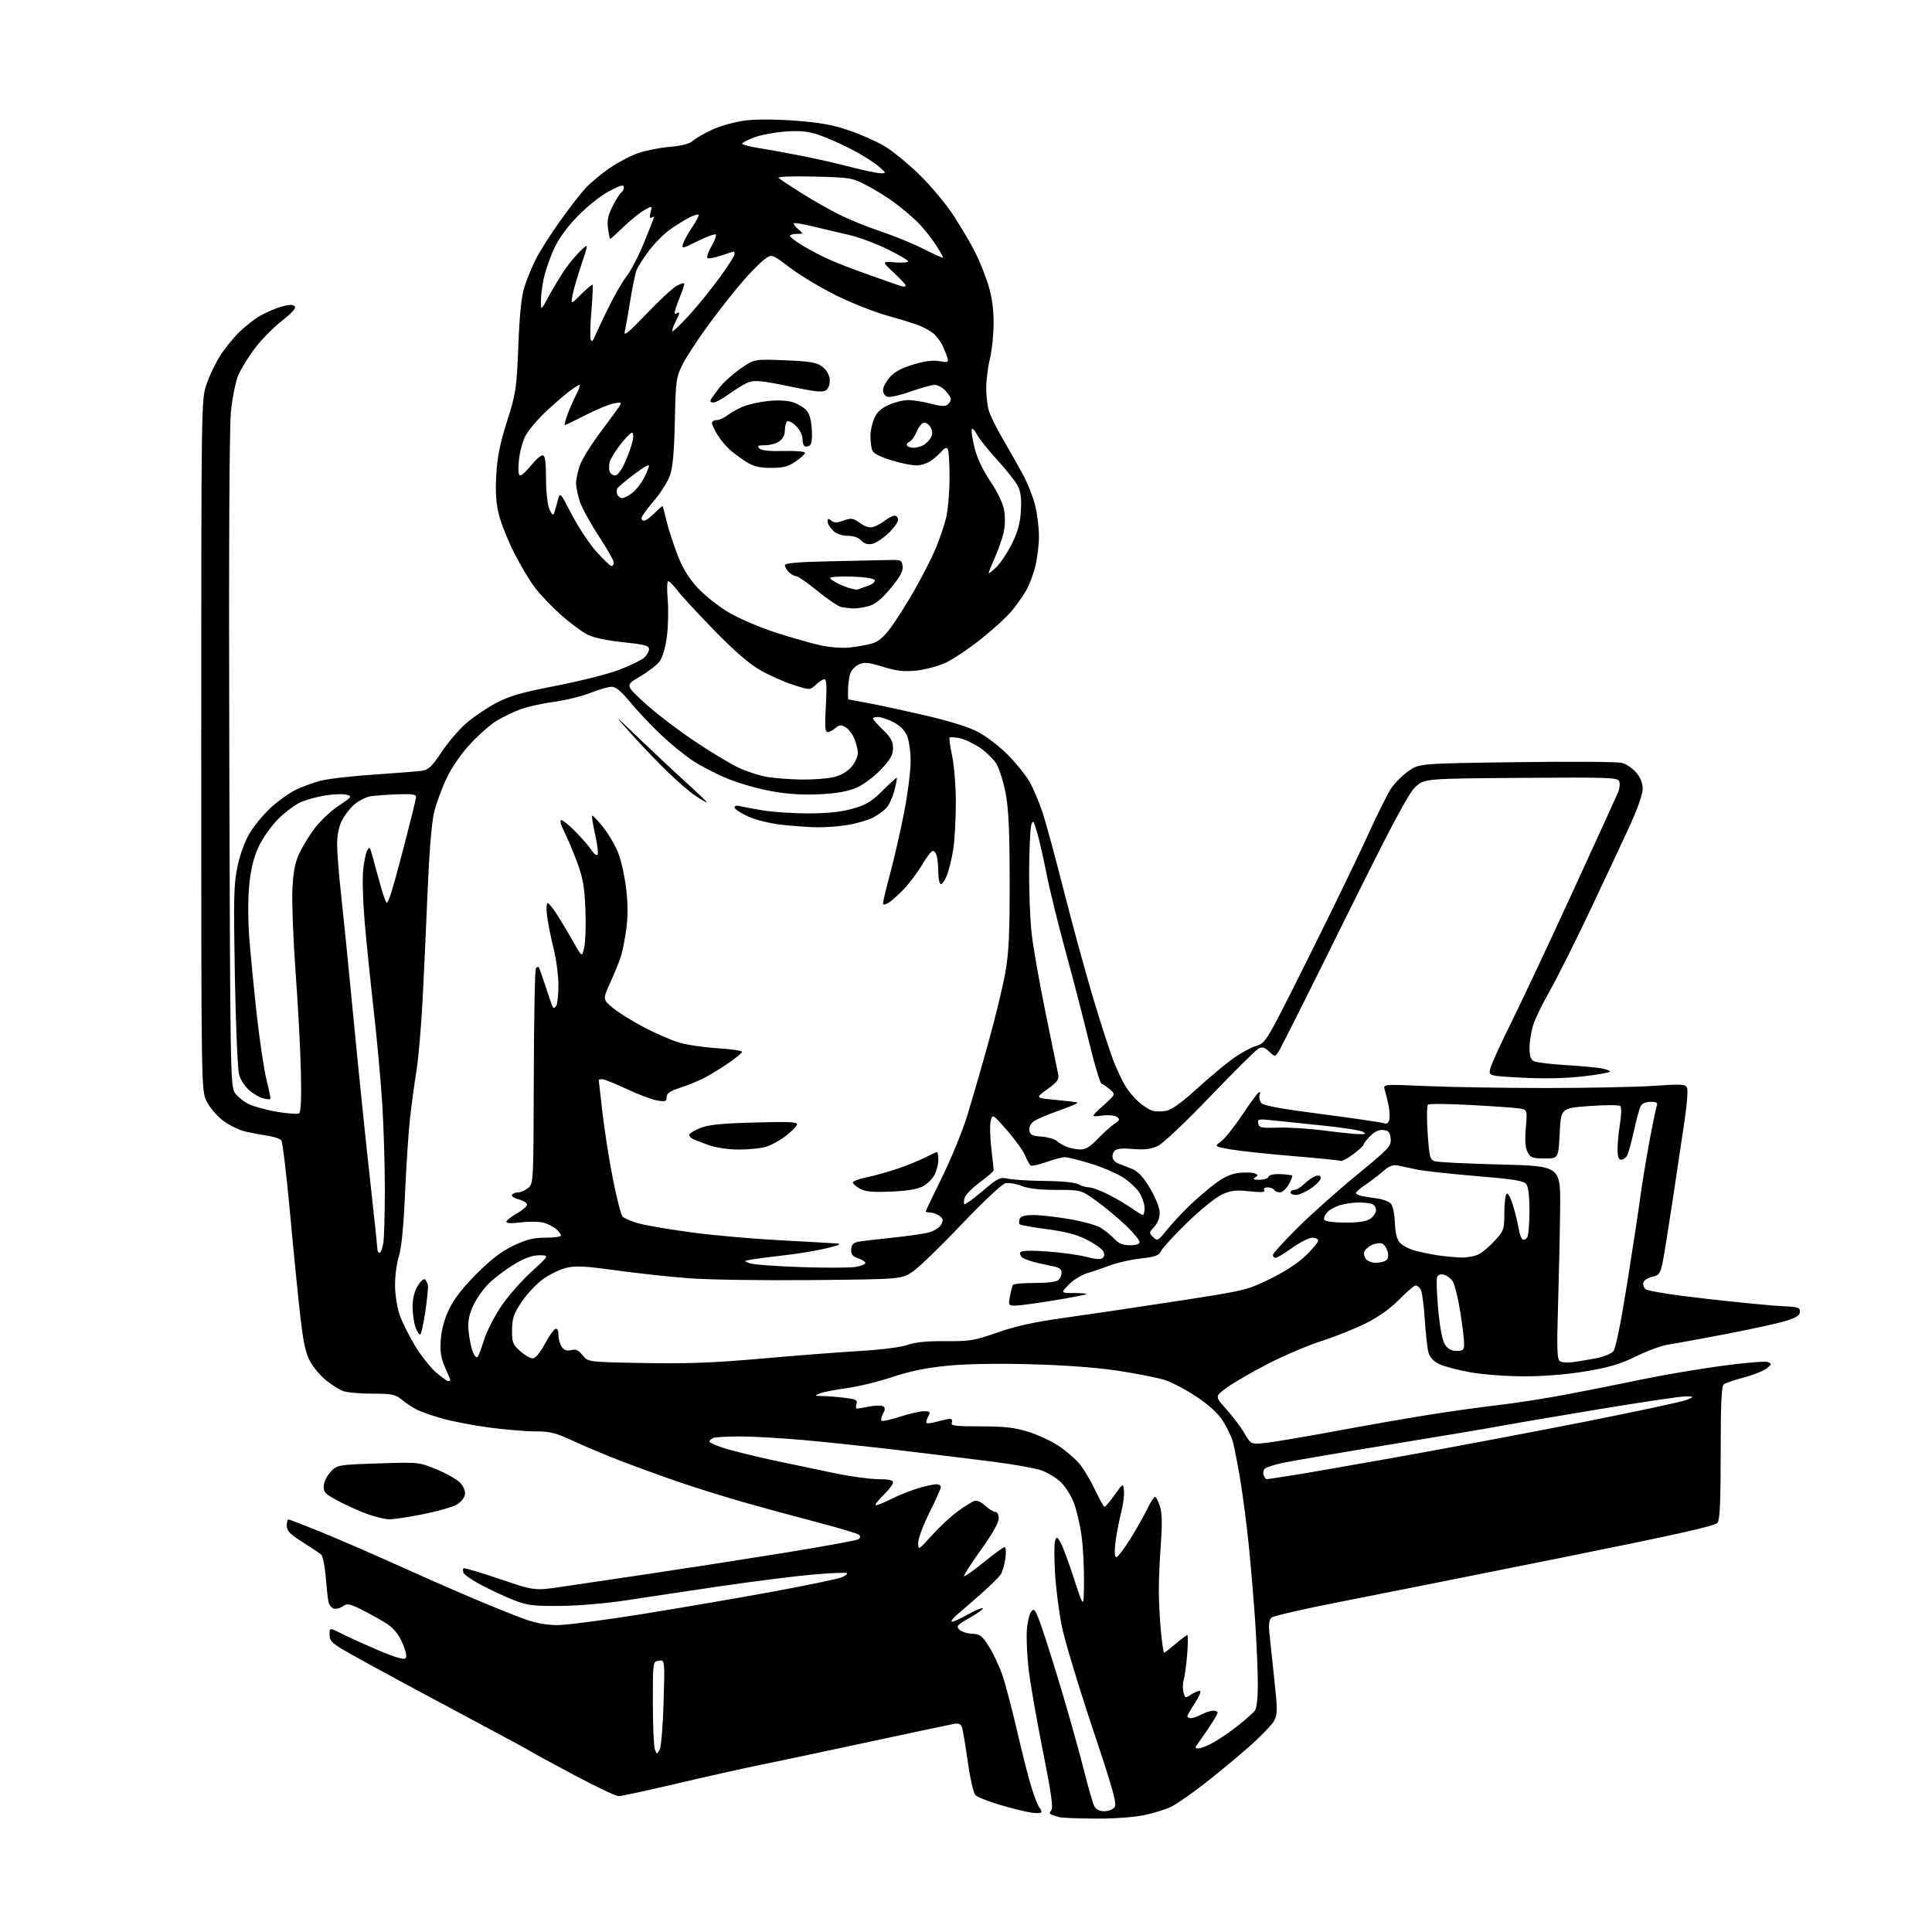 <?xml version="1.0" encoding="UTF-8" standalone="no"?>
<svg 
  version="1.1" 
  xmlns="http://www.w3.org/2000/svg" 
  xmlns:xlink="http://www.w3.org/1999/xlink" 
  xmlns:svg="http://www.w3.org/2000/svg"
  xmlns:rdf="http://www.w3.org/1999/02/22-rdf-syntax-ns#"
  xmlns:cc="http://creativecommons.org/ns#"
  xmlns:dc="http://purl.org/dc/elements/1.1/"
  viewBox="0 0 768 768"
  width="768"
  height="768"
>
<style>svg {background-color: white; }</style>"
<path stroke="none" fill="black" fill-rule="evenodd" d="M435.18,722.92C428.21,722.88 421.82,722.62 421.00,722.34C420.18,722.07 418.89,721.65 418.14,721.41C417.11,721.08 417.05,720.64 417.89,719.63C418.73,718.62 417.89,712.71 414.53,695.89C412.07,683.58 409.54,669.09 408.91,663.70C408.28,658.31 407.96,651.26 408.19,648.04C408.42,644.81 409.22,641.44 409.97,640.54C411.15,639.12 411.68,639.94 414.22,647.21C415.81,651.77 419.57,663.76 422.56,673.85C425.56,683.95 429.35,697.59 431.00,704.17C432.65,710.74 434.46,717.00 435.03,718.06C435.69,719.28 437.12,720.00 438.91,720.00C440.48,720.00 442.33,719.31 443.03,718.46C444.09,717.19 442.62,711.87 434.21,686.71C428.66,670.10 423.21,652.00 422.09,646.50C420.98,641.00 419.76,631.48 419.39,625.35C419.02,619.21 419.04,613.36 419.43,612.35C420.07,610.72 420.34,610.86 421.76,613.50C422.64,615.15 425.03,621.67 427.08,628.00C430.81,639.50 430.81,639.50 430.91,628.82C430.96,622.95 430.52,614.66 429.92,610.41C429.33,606.15 427.98,600.36 426.93,597.53C425.87,594.71 423.54,590.98 421.75,589.24C419.96,587.51 416.48,585.38 414.03,584.51C411.57,583.64 402.80,582.07 394.53,581.02C386.26,579.97 369.60,577.93 357.50,576.49C345.40,575.05 328.30,573.23 319.50,572.45C310.70,571.67 299.37,571.02 294.33,571.01C289.29,571.01 284.45,571.27 283.58,571.61C282.71,571.94 282.00,572.60 282.00,573.06C282.00,573.53 285.04,574.82 288.76,575.93C292.48,577.04 300.92,579.10 307.51,580.52C314.11,581.93 324.85,584.19 331.39,585.54C337.93,586.90 345.91,588.00 349.14,588.00C353.29,588.00 355.00,588.38 355.00,589.30C355.00,590.02 353.43,592.13 351.50,594.00C349.57,595.87 348.00,597.76 348.00,598.21C348.00,598.66 350.59,597.72 353.75,596.13C356.91,594.53 361.94,592.50 364.93,591.61C367.92,590.73 371.18,590.00 372.18,590.00C373.18,590.00 374.00,590.50 374.00,591.11C374.00,591.72 371.98,596.27 369.50,601.21C367.02,606.16 365.00,611.58 365.00,613.27C365.00,616.33 365.02,616.32 370.52,610.24C373.56,606.89 378.17,602.61 380.77,600.73C383.37,598.85 386.28,597.04 387.24,596.69C388.34,596.30 389.95,596.98 391.63,598.54C393.10,599.89 394.90,601.00 395.65,601.00C396.44,601.00 397.00,602.09 397.00,603.63C397.00,605.30 394.39,609.89 389.88,616.17C385.96,621.62 382.96,626.30 383.22,626.55C383.48,626.81 387.01,624.32 391.07,621.01C395.12,617.71 398.86,615.00 399.36,615.00C399.87,615.00 400.00,617.02 399.65,619.57C399.30,622.08 398.43,624.97 397.72,626.00C397.00,627.02 393.72,630.25 390.42,633.18C387.13,636.11 382.93,639.76 381.09,641.29C379.25,642.83 377.98,644.32 378.27,644.61C378.56,644.90 381.34,643.70 384.44,641.94C387.55,640.19 390.34,639.01 390.65,639.31C390.95,639.62 388.65,641.31 385.53,643.07C380.44,645.94 380.01,646.44 381.37,647.80C382.21,648.63 384.48,649.37 386.43,649.44C389.53,649.55 390.36,650.18 393.13,654.53C394.86,657.26 397.30,662.48 398.54,666.12C399.78,669.76 402.43,679.88 404.44,688.62C406.45,697.35 409.02,707.42 410.17,711.00C411.31,714.58 412.64,717.93 413.12,718.45C413.61,718.97 414.00,719.80 414.00,720.29C414.00,720.78 412.09,720.88 409.75,720.51C407.41,720.15 401.81,718.75 397.31,717.41C392.80,716.07 388.50,714.36 387.75,713.60C386.99,712.84 385.63,706.91 384.69,700.20C383.76,693.59 382.71,687.42 382.36,686.49C381.91,685.32 380.93,684.96 379.11,685.29C377.67,685.55 362.55,688.76 345.50,692.42C328.45,696.09 308.88,700.23 302.00,701.63C295.12,703.03 280.12,706.39 268.66,709.09C257.19,711.79 246.96,714.00 245.92,714.00C244.88,714.00 237.16,710.35 228.76,705.89C220.37,701.43 212.51,697.16 211.30,696.40C210.09,695.64 202.44,691.48 194.30,687.15C186.16,682.82 170.95,674.67 160.50,669.05C150.05,663.42 139.14,657.41 136.25,655.69C131.90,653.11 131.00,652.09 131.00,649.77C131.00,646.97 131.00,646.97 135.75,649.37C138.36,650.70 144.93,653.67 150.35,655.99C156.77,658.73 160.54,659.86 161.18,659.22C161.82,658.58 161.40,656.48 159.99,653.19C158.53,649.82 156.58,647.33 154.09,645.68C152.04,644.32 147.65,641.84 144.32,640.16C138.88,637.41 138.08,637.26 136.22,638.56C135.09,639.35 133.45,639.73 132.57,639.39C131.70,639.05 130.78,637.82 130.54,636.64C130.30,635.46 129.81,630.99 129.46,626.71C129.11,622.42 128.30,618.47 127.66,617.94C127.02,617.40 123.69,615.18 120.25,613.00C115.28,609.86 114.00,608.53 114.00,606.52C114.00,605.13 114.29,604.00 114.65,604.00C115.01,604.00 120.84,606.25 127.60,609.00C134.36,611.75 147.46,617.42 156.70,621.60C165.94,625.77 179.80,631.87 187.50,635.14C195.20,638.41 204.56,642.19 208.31,643.54C212.91,645.20 217.23,646.00 221.60,646.00C225.17,646.00 240.56,643.99 255.80,641.54C271.03,639.08 294.30,635.08 307.50,632.65C320.70,630.21 332.80,627.71 334.39,627.08C335.98,626.46 337.01,625.68 336.69,625.36C336.36,625.03 330.26,625.28 323.13,625.91C315.99,626.54 299.66,628.60 286.83,630.48C274.00,632.36 257.20,634.88 249.50,636.07C241.45,637.32 230.19,638.30 223.00,638.37C212.11,638.48 209.73,638.20 204.50,636.17C201.20,634.89 195.42,632.22 191.65,630.25C187.88,628.27 184.57,626.03 184.28,625.28C183.99,624.53 183.97,623.70 184.23,623.43C184.50,623.17 190.97,625.07 198.61,627.66C212.49,632.38 212.49,632.38 223.50,630.74C229.55,629.84 245.30,627.50 258.50,625.55C271.70,623.59 295.39,619.91 311.15,617.37C326.91,614.82 340.40,612.37 341.14,611.91C342.02,611.37 342.14,610.76 341.49,610.14C340.95,609.61 333.30,607.31 324.50,605.03C315.70,602.74 302.40,599.11 294.94,596.97C287.49,594.82 276.24,591.30 269.94,589.15C263.65,586.99 253.55,583.33 247.50,581.02C241.45,578.70 232.73,575.05 228.11,572.91C220.94,569.57 218.73,569.00 212.91,569.00C209.17,569.00 201.02,568.33 194.80,567.51C188.59,566.69 180.18,565.10 176.13,563.98C172.07,562.85 167.35,561.20 165.63,560.32C163.91,559.44 161.23,557.66 159.67,556.36C157.17,554.27 155.83,554.00 147.99,554.00C143.12,554.00 137.91,553.54 136.42,552.97C134.93,552.40 131.97,550.56 129.84,548.88C127.71,547.19 124.87,543.93 123.53,541.63C121.65,538.43 120.73,534.55 119.58,524.98C118.75,518.12 116.88,499.45 115.42,483.50C113.96,467.55 112.35,453.97 111.83,453.33C111.31,452.68 109.00,451.88 106.69,451.53C104.39,451.19 100.37,450.44 97.77,449.86C95.17,449.28 91.05,447.29 88.63,445.44C86.20,443.59 83.26,440.11 82.11,437.72C80.00,433.37 80.00,433.37 80.00,296.15C80.00,160.32 80.02,158.88 82.06,152.83C83.19,149.47 85.65,144.33 87.53,141.39C89.40,138.46 92.84,134.21 95.16,131.96C97.49,129.70 101.21,126.80 103.44,125.51C105.68,124.23 109.43,122.61 111.78,121.92C114.75,121.05 116.38,120.98 117.11,121.71C117.83,122.43 116.27,124.23 112.01,127.57C108.63,130.23 103.82,135.12 101.31,138.45C98.79,141.78 95.86,146.53 94.79,149.00C93.70,151.49 92.38,157.96 91.81,163.50C91.15,169.95 90.92,219.35 91.15,302.55C91.49,423.65 91.62,431.77 93.27,434.29C94.24,435.77 96.71,437.81 98.76,438.84C100.82,439.86 105.94,441.27 110.15,441.97C114.35,442.67 118.28,442.95 118.88,442.58C119.61,442.12 119.85,436.77 119.61,426.20C119.42,417.57 118.49,399.93 117.54,387.00C116.60,374.07 116.00,359.23 116.22,354.00C116.51,346.96 117.19,343.22 118.84,339.55C120.07,336.82 122.88,332.20 125.08,329.27C127.29,326.35 131.60,322.29 134.66,320.26C139.91,316.78 140.08,316.53 137.76,315.91C136.41,315.55 132.67,315.67 129.44,316.17C126.21,316.68 121.75,317.90 119.53,318.88C117.31,319.87 113.28,322.88 110.57,325.58C107.87,328.28 104.40,333.20 102.85,336.51C100.88,340.72 99.75,345.22 99.11,351.51C98.55,356.92 98.54,365.28 99.07,372.50C99.57,379.10 100.92,393.03 102.08,403.46C103.24,413.88 105.01,425.58 105.99,429.46C106.98,433.33 107.64,436.67 107.44,436.87C107.25,437.07 105.98,436.96 104.62,436.62C103.27,436.28 100.78,434.85 99.11,433.44C97.43,432.03 95.60,429.21 95.03,427.19C94.47,425.16 93.71,407.52 93.36,388.00C92.80,357.01 92.93,351.48 94.39,344.50C95.41,339.62 97.32,334.41 99.28,331.14C101.05,328.20 104.85,323.63 107.71,321.00C110.58,318.37 114.97,315.22 117.47,314.01C119.97,312.81 124.37,311.18 127.26,310.40C130.14,309.62 139.70,308.50 148.50,307.92C157.30,307.33 165.94,306.64 167.70,306.39C170.34,306.01 171.69,304.73 175.51,298.99C178.04,295.17 182.45,290.02 185.29,287.53C188.13,285.04 193.50,281.41 197.21,279.46C202.63,276.61 207.40,275.24 221.26,272.56C230.76,270.72 242.06,267.85 246.36,266.18C250.67,264.51 255.04,262.37 256.09,261.42C257.14,260.47 258.00,258.94 258.00,258.03C258.00,256.65 256.21,256.18 247.68,255.29C241.14,254.62 235.92,253.49 233.42,252.21C231.26,251.11 226.56,247.61 222.99,244.44C219.42,241.28 214.76,236.39 212.64,233.59C210.51,230.79 206.78,224.54 204.35,219.71C201.92,214.87 199.22,208.12 198.35,204.71C197.20,200.24 196.90,195.84 197.26,189.00C197.65,181.81 198.69,176.58 201.55,167.50C205.13,156.14 205.37,154.54 206.04,137.50C206.54,124.90 207.27,117.85 208.49,114.00C209.44,110.97 211.47,106.03 213.00,103.00C214.53,99.97 218.82,93.22 222.53,88.00C226.24,82.78 230.90,76.77 232.89,74.65C234.87,72.54 239.14,69.00 242.37,66.79C245.59,64.57 250.63,61.92 253.56,60.90C256.48,59.87 262.17,58.74 266.19,58.38C271.14,57.95 274.15,57.16 275.50,55.93C276.60,54.93 280.12,52.92 283.31,51.46C286.51,49.99 292.34,48.39 296.26,47.90C300.62,47.35 308.42,47.39 316.29,47.99C326.06,48.73 331.23,49.67 337.60,51.87C342.23,53.46 348.57,56.28 351.68,58.13C354.79,59.99 361.03,65.10 365.55,69.50C370.12,73.95 376.21,81.27 379.26,86.00C382.28,90.67 386.11,97.20 387.76,100.50C389.42,103.80 391.72,109.58 392.89,113.36C394.31,117.99 394.99,122.85 394.98,128.36C394.98,132.83 394.32,139.20 393.52,142.50C392.72,145.80 392.06,150.97 392.04,154.00C392.02,157.03 392.45,161.07 392.99,163.00C393.52,164.93 396.06,170.10 398.63,174.50C401.20,178.90 404.77,185.20 406.57,188.50C408.37,191.80 410.55,197.26 411.42,200.64C412.29,204.02 413.00,209.67 413.00,213.18C413.00,216.70 412.31,222.24 411.46,225.48C410.62,228.73 408.97,232.99 407.80,234.94C406.62,236.90 404.17,240.37 402.35,242.65C400.52,244.93 395.03,249.99 390.14,253.89C385.25,257.78 378.87,262.08 375.96,263.42C373.06,264.77 367.84,266.18 364.38,266.55C359.40,267.08 356.62,266.78 351.01,265.07C344.94,263.23 343.55,263.11 341.26,264.21C339.79,264.92 338.27,266.62 337.89,268.00C337.51,269.38 337.15,272.19 337.10,274.25C337.04,276.31 337.11,278.02 337.25,278.03C337.39,278.05 340.88,278.70 345.00,279.46C349.12,280.23 359.39,282.45 367.80,284.40C377.73,286.70 385.17,289.04 388.98,291.07C392.21,292.79 397.47,296.85 400.68,300.09C403.88,303.33 407.73,308.12 409.24,310.74C410.75,313.36 413.09,318.88 414.45,323.00C415.80,327.12 419.65,341.30 422.99,354.50C426.34,367.70 431.57,386.82 434.63,397.00C437.68,407.18 441.33,418.43 442.74,422.00C444.16,425.57 446.33,430.11 447.57,432.08C448.80,434.05 451.20,436.83 452.90,438.26C454.60,439.69 456.93,441.16 458.08,441.53C459.23,441.89 461.67,441.91 463.50,441.57C465.75,441.14 469.55,438.46 475.17,433.34C479.75,429.16 486.13,423.78 489.34,421.38C492.56,418.99 496.99,416.49 499.18,415.83C503.18,414.63 503.18,414.63 519.94,381.06C529.16,362.60 539.76,340.75 543.50,332.50C547.24,324.25 551.48,315.72 552.91,313.54C554.35,311.36 557.47,308.21 559.85,306.54C564.17,303.50 564.17,303.50 602.83,302.97C624.10,302.68 642.93,302.80 644.69,303.25C646.44,303.69 649.03,305.43 650.44,307.11C652.11,309.10 653.00,311.36 653.00,313.63C653.00,315.71 650.85,321.78 647.62,328.80C644.66,335.24 637.48,350.53 631.67,362.78C625.86,375.04 618.78,389.14 615.93,394.12C613.08,399.10 610.13,405.23 609.38,407.74C608.62,410.26 608.00,414.26 608.00,416.62C608.00,419.72 608.49,421.18 609.75,421.83C610.71,422.32 616.23,423.01 622.00,423.36C627.77,423.71 634.19,424.28 636.25,424.63C638.31,424.98 640.00,425.58 640.00,425.96C640.00,426.34 635.16,427.21 629.25,427.88C622.28,428.67 613.80,428.86 605.16,428.40C591.81,427.69 591.81,427.69 592.36,424.95C592.66,423.44 596.35,415.30 600.55,406.85C604.75,398.41 615.83,374.85 625.17,354.50C634.51,334.15 642.64,316.33 643.24,314.90C643.84,313.47 644.04,311.54 643.68,310.61C643.09,309.07 639.84,308.96 604.57,309.22C566.11,309.50 566.11,309.50 562.48,313.00C559.74,315.65 552.90,328.55 534.37,366.00C520.91,393.23 509.20,416.56 508.36,417.84C506.83,420.19 506.83,420.19 504.51,418.01C502.66,416.27 501.79,416.04 500.22,416.88C499.13,417.46 490.51,426.02 481.05,435.89C471.31,446.05 462.30,454.58 460.26,455.54C457.59,456.81 455.06,457.12 450.36,456.74C445.74,456.37 443.75,456.60 442.91,457.60C442.29,458.36 442.04,459.67 442.37,460.51C442.69,461.35 443.75,462.30 444.73,462.61C445.70,462.92 448.07,463.84 450.00,464.66C452.56,465.75 454.51,467.87 457.25,472.54C459.49,476.35 461.00,480.23 461.00,482.15C461.00,484.09 460.13,486.30 458.81,487.71C456.71,489.94 456.69,490.12 458.39,491.77C460.08,493.42 460.34,493.28 463.79,489.00C465.79,486.52 469.69,482.30 472.46,479.61C475.23,476.92 479.86,472.92 482.75,470.73C486.46,467.92 489.32,466.61 492.46,466.25C494.90,465.98 497.70,466.06 498.68,466.43C500.18,467.01 500.23,467.24 498.97,468.04C497.88,468.73 498.32,468.97 500.67,468.98C502.41,468.99 504.02,468.45 504.24,467.78C504.49,467.04 506.32,466.63 508.94,466.73C511.30,466.83 513.42,467.09 513.65,467.32C513.88,467.54 513.26,469.14 512.28,470.86C511.30,472.58 509.74,473.99 508.81,473.99C507.88,474.00 506.84,473.55 506.50,473.00C506.16,472.45 504.98,472.00 503.88,472.00C502.65,472.00 502.15,472.43 502.58,473.13C503.09,473.96 501.49,474.07 496.70,473.56C491.29,472.98 489.35,473.20 485.81,474.79C483.44,475.86 477.27,480.83 472.10,485.84C466.94,490.85 462.20,495.98 461.58,497.23C460.63,499.13 459.31,499.62 453.47,500.27C449.64,500.69 444.25,501.89 441.50,502.93C438.75,503.97 434.61,505.38 432.31,506.05C430.01,506.73 426.66,508.79 424.86,510.64C421.61,514.00 421.61,514.00 426.97,514.00C429.92,514.00 432.14,514.19 431.90,514.43C431.67,514.67 425.85,515.79 418.99,516.93C412.12,518.06 405.21,518.99 403.64,519.00C400.87,519.00 400.80,518.87 401.48,515.26C401.87,513.20 402.39,511.17 402.65,510.76C402.91,510.34 406.83,510.00 411.36,510.00C416.44,510.00 420.06,509.54 420.80,508.80C421.46,508.14 422.00,506.80 422.00,505.82C422.00,504.67 421.02,503.85 419.25,503.50C417.74,503.21 414.49,502.50 412.04,501.93C409.59,501.36 407.00,500.42 406.30,499.83C405.60,499.25 405.30,498.32 405.64,497.77C406.04,497.12 409.86,497.02 416.27,497.47C421.77,497.86 428.76,498.83 431.80,499.62C435.70,500.64 437.65,500.75 438.40,500.00C439.13,499.27 439.14,498.41 438.43,497.22C437.86,496.28 434.92,494.25 431.89,492.72C428.00,490.75 423.40,489.55 416.17,488.62C410.56,487.89 405.69,487.02 405.36,486.69C405.02,486.36 405.02,485.39 405.35,484.54C405.77,483.45 407.34,483.00 410.79,483.00C413.46,483.00 419.89,483.72 425.07,484.60C430.26,485.48 435.86,487.03 437.52,488.04C439.18,489.05 441.62,491.03 442.94,492.44C444.71,494.32 446.36,495.00 449.17,495.00C451.62,495.00 453.00,494.54 453.00,493.72C453.00,493.01 450.64,490.14 447.75,487.33C444.86,484.53 439.64,480.15 436.14,477.62C429.78,473.00 429.78,473.00 419.91,473.00C413.17,473.00 408.76,472.49 406.02,471.39C403.81,470.51 400.92,470.06 399.59,470.39C398.25,470.72 390.58,477.94 382.34,486.61C374.18,495.19 365.48,503.63 363.00,505.36C358.50,508.50 358.50,508.50 323.10,508.85C303.20,509.04 281.53,508.72 273.60,508.11C265.85,507.51 252.79,506.09 244.59,504.95C232.51,503.27 228.80,503.09 225.09,503.99C222.56,504.60 218.37,506.65 215.76,508.55C213.15,510.45 209.35,514.52 207.31,517.59C204.19,522.28 203.59,524.05 203.55,528.67C203.50,533.64 203.81,534.44 206.77,537.08C208.56,538.69 210.81,539.99 211.77,539.98C212.84,539.97 214.66,537.82 216.54,534.30C218.22,531.19 220.13,528.46 220.79,528.24C221.55,527.98 222.00,528.91 222.00,530.73C222.00,532.32 222.61,534.45 223.35,535.46C224.30,536.76 225.41,537.13 227.09,536.69C228.92,536.21 229.98,536.69 231.61,538.75C233.75,541.43 233.75,541.43 256.13,541.83C273.45,542.13 283.92,541.74 302.50,540.08C315.70,538.91 333.25,537.54 341.50,537.06C350.38,536.53 358.26,535.53 360.80,534.61C363.76,533.54 368.46,533.07 375.80,533.13C385.58,533.20 387.36,532.90 396.50,529.69C403.52,527.22 411.12,525.53 422.00,524.02C430.52,522.84 450.54,519.87 466.48,517.42C494.97,513.05 495.63,512.89 504.79,508.44C510.56,505.63 515.99,502.09 519.05,499.14C521.77,496.51 524.00,493.83 524.00,493.18C524.00,492.53 522.95,492.00 521.66,492.00C520.38,492.00 516.81,493.80 513.74,496.00C510.67,498.20 507.67,500.00 507.08,500.00C506.48,500.00 506.00,499.51 506.00,498.90C506.00,498.30 510.39,493.45 515.75,488.12C521.11,482.79 531.71,473.34 539.31,467.11C552.22,456.52 553.09,455.58 552.81,452.64C552.56,450.11 552.00,449.44 549.93,449.20C548.21,449.00 546.49,449.79 544.68,451.59C543.21,453.06 542.00,454.62 542.00,455.05C542.00,455.48 540.13,457.20 537.85,458.88C535.57,460.56 533.38,461.74 533.00,461.50C532.61,461.26 524.02,460.38 513.90,459.55C503.78,458.72 492.61,457.51 489.08,456.88C482.66,455.73 482.66,455.73 485.37,453.75C486.86,452.66 490.60,447.99 493.68,443.36C496.76,438.73 499.74,434.66 500.31,434.31C500.93,433.93 501.10,434.30 500.74,435.24C500.41,436.10 500.67,437.50 501.32,438.36C502.19,439.51 508.51,440.69 525.51,442.89C538.16,444.53 549.24,446.16 550.13,446.50C551.20,446.91 551.91,446.46 552.25,445.15C552.53,444.07 552.40,441.45 551.96,439.34C551.52,437.23 550.84,434.48 550.46,433.23C549.76,430.97 549.76,430.97 567.13,431.73C576.68,432.15 598.00,432.50 614.50,432.50C631.00,432.50 650.23,432.12 657.24,431.65C668.90,430.87 670.04,430.95 670.65,432.54C671.02,433.50 670.57,439.28 669.65,445.39C668.73,451.50 666.60,465.73 664.92,477.00C663.23,488.27 661.41,499.61 660.86,502.19C659.99,506.26 659.47,506.96 656.86,507.53C655.21,507.89 653.61,508.86 653.30,509.67C652.98,510.49 653.35,511.73 654.11,512.44C654.96,513.22 664.73,514.76 679.00,516.37C691.92,517.83 705.42,519.13 709.00,519.26C714.66,519.47 715.50,519.75 715.50,521.42C715.50,522.86 714.15,523.75 710.00,525.05C706.98,526.00 696.17,528.37 686.00,530.32C675.83,532.27 665.48,534.16 663.00,534.52C660.52,534.88 654.87,536.96 650.43,539.14C644.16,542.22 639.71,543.55 630.43,545.11C622.92,546.37 613.88,547.11 606.00,547.11C598.96,547.11 589.57,546.42 584.50,545.51C579.55,544.63 573.95,543.15 572.05,542.21C569.73,541.06 568.33,539.51 567.80,537.50C567.36,535.85 566.72,530.00 566.37,524.50C566.01,519.00 565.32,513.71 564.83,512.75C564.33,511.79 563.42,511.00 562.79,511.00C562.17,511.00 559.23,513.48 556.27,516.52C552.80,520.07 548.11,523.43 543.11,525.95C538.83,528.10 530.87,531.29 525.42,533.04C519.96,534.79 510.32,538.89 504.00,542.15C497.68,545.41 490.34,549.65 487.70,551.58C482.90,555.09 482.90,555.09 487.51,560.22C490.05,563.04 493.29,567.35 494.72,569.79C497.32,574.22 497.32,574.22 503.41,573.54C506.76,573.16 518.95,571.10 530.50,568.96C542.05,566.81 558.48,563.93 567.00,562.56C575.52,561.18 588.35,559.38 595.50,558.56C602.65,557.74 615.48,555.72 624.00,554.08C632.52,552.44 645.80,549.78 653.50,548.18C661.20,546.58 675.00,544.25 684.16,542.99C693.32,541.74 701.65,541.04 702.66,541.43C704.39,542.11 704.37,542.26 702.29,543.95C701.07,544.94 697.02,546.56 693.29,547.54C689.56,548.53 685.94,549.76 685.25,550.29C684.31,551.01 684.00,557.66 684.00,577.43C684.00,596.81 683.68,604.06 682.75,605.31C681.80,606.60 666.32,610.06 619.00,619.56C584.62,626.46 545.35,634.29 531.71,636.96C518.08,639.63 506.29,642.34 505.52,642.98C504.54,643.80 504.25,645.57 504.57,648.83C504.82,651.40 505.70,659.70 506.52,667.28C507.86,679.59 507.86,681.38 506.50,684.01C505.66,685.62 501.04,690.40 496.24,694.61C491.43,698.83 483.47,705.40 478.54,709.23C473.61,713.05 467.88,717.04 465.81,718.10C463.74,719.15 458.85,720.69 454.96,721.51C450.65,722.42 442.90,722.97 435.18,722.92zM262.22,695.57C262.82,694.50 263.52,686.05 263.79,676.73C264.28,659.82 264.28,659.82 261.89,660.16C259.50,660.50 259.50,660.50 259.52,677.00C259.53,686.08 259.90,694.40 260.34,695.50C261.12,697.47 261.15,697.47 262.22,695.57zM476.54,695.00C477.52,695.00 480.39,693.80 482.91,692.34C485.44,690.88 489.75,687.87 492.50,685.66C495.25,683.45 498.06,680.96 498.75,680.13C499.55,679.16 500.00,675.30 500.00,669.39C500.00,664.31 499.53,653.26 498.97,644.83C498.40,636.40 497.25,622.75 496.43,614.50C495.60,606.25 494.05,594.33 492.98,588.00C491.92,581.67 490.59,574.91 490.04,572.97C489.48,571.02 487.72,567.38 486.13,564.87C484.21,561.84 480.65,558.58 475.57,555.18C471.36,552.36 465.57,549.34 462.70,548.47C459.84,547.60 451.65,546.00 444.50,544.90C436.30,543.64 423.56,542.69 410.00,542.32C396.46,541.95 384.09,542.16 376.59,542.90C368.20,543.72 361.70,545.06 354.59,547.42C349.04,549.27 340.89,551.25 336.48,551.84C332.07,552.42 327.34,553.34 325.98,553.88C323.62,554.83 323.67,554.88 327.00,554.95C328.93,554.98 332.87,555.30 335.77,555.65C340.32,556.20 340.96,556.54 340.45,558.14C340.13,559.16 340.23,559.98 340.68,559.96C341.13,559.93 343.38,559.55 345.68,559.10C347.98,558.66 350.39,558.62 351.03,559.02C351.93,559.57 351.93,560.27 351.02,561.96C350.37,563.18 350.10,564.44 350.43,564.76C350.76,565.09 354.06,564.37 357.76,563.16C361.47,561.96 365.75,560.98 367.29,560.99C369.80,561.00 369.96,561.20 368.95,563.09C368.34,564.23 368.06,565.39 368.33,565.66C368.59,565.93 370.54,565.67 372.66,565.08C374.77,564.49 377.05,564.01 377.72,564.01C378.39,564.00 378.68,564.67 378.36,565.50C377.87,566.78 379.53,567.00 389.79,567.00C399.18,567.00 403.28,567.46 408.64,569.12C412.42,570.28 417.87,572.80 420.77,574.72C423.66,576.64 427.40,579.85 429.08,581.86C430.75,583.86 433.55,588.54 435.30,592.25C437.04,595.96 438.74,599.00 439.07,599.00C439.39,599.00 441.20,596.86 443.08,594.25C446.50,589.50 446.50,589.50 446.81,592.64C446.97,594.37 446.43,598.42 445.59,601.64C444.76,604.86 443.77,610.09 443.40,613.25C442.96,616.98 443.09,619.00 443.76,619.00C444.33,619.00 446.82,615.74 449.30,611.75C451.78,607.76 454.84,602.36 456.10,599.75C457.37,597.14 458.72,595.00 459.12,595.00C459.52,595.00 460.39,596.66 461.06,598.69C461.94,601.34 462.05,605.48 461.47,613.44C461.03,619.52 460.66,627.88 460.65,632.00C460.64,636.12 461.01,643.44 461.47,648.25C461.92,653.06 462.50,657.00 462.74,657.00C462.98,657.00 465.02,655.42 467.27,653.50C469.52,651.58 471.63,650.00 471.97,650.00C472.30,650.00 472.27,653.54 471.90,657.86C471.53,662.19 470.91,666.72 470.52,667.94C470.13,669.15 470.10,671.28 470.45,672.66C471.06,675.10 471.16,675.13 473.60,673.53C474.99,672.62 476.54,672.01 477.05,672.19C477.56,672.36 476.64,674.52 475.00,677.00C473.35,679.48 472.01,681.84 472.00,682.25C472.00,682.66 472.62,683.00 473.39,683.00C474.15,683.00 476.06,682.33 477.64,681.51C479.21,680.68 481.29,680.01 482.25,680.01C483.21,680.00 484.00,680.36 484.00,680.80C484.00,681.25 482.66,683.61 481.03,686.05C479.39,688.50 477.31,691.51 476.41,692.75C474.86,694.86 474.87,695.00 476.54,695.00zM154.64,603.95C152.91,603.92 148.80,602.89 145.50,601.66C142.20,600.42 137.03,598.07 134.00,596.43C129.15,593.80 128.52,593.10 128.71,590.57C128.82,588.99 130.09,586.48 131.51,584.99C134.07,582.31 134.31,582.27 150.30,581.74C166.49,581.20 166.50,581.20 173.61,584.14C177.52,585.75 181.72,588.13 182.94,589.44C184.26,590.84 185.03,592.74 184.83,594.10C184.65,595.38 183.17,597.17 181.50,598.13C179.85,599.09 173.84,600.80 168.14,601.93C162.45,603.07 156.37,603.98 154.64,603.95zM503.48,588.00C503.78,588.00 508.40,587.31 513.76,586.47C519.12,585.62 538.58,582.23 557.00,578.94C575.42,575.64 607.83,569.53 629.00,565.36C650.17,561.18 668.85,557.18 670.50,556.47C673.50,555.16 673.50,555.16 670.10,555.08C668.23,555.04 651.80,557.48 633.60,560.52C615.39,563.55 598.25,566.48 595.50,567.02C592.75,567.57 573.86,570.74 553.52,574.07C533.18,577.40 513.68,580.73 510.17,581.46C506.67,582.20 503.34,583.26 502.77,583.83C502.20,584.40 502.01,585.57 502.34,586.43C502.67,587.29 503.18,588.00 503.48,588.00zM178.18,549.00C178.63,549.00 179.00,548.83 179.00,548.63C179.00,548.42 178.05,546.11 176.89,543.49C175.27,539.82 174.88,537.32 175.21,532.61C175.48,528.67 176.64,524.37 178.48,520.50C180.41,516.44 183.94,511.88 189.41,506.40C195.25,500.56 199.35,497.43 204.14,495.15C209.34,492.69 212.11,492.00 216.89,492.00C220.25,492.00 223.00,491.62 223.00,491.15C223.00,490.69 222.16,489.55 221.14,488.62C220.11,487.70 217.91,486.55 216.23,486.07C214.56,485.59 210.44,485.52 207.07,485.92C202.88,486.41 201.06,486.30 201.30,485.57C201.50,484.98 203.42,483.50 205.58,482.29C207.73,481.07 209.50,479.53 209.50,478.85C209.50,478.18 208.02,477.24 206.21,476.78C204.41,476.31 203.20,475.49 203.52,474.96C203.85,474.43 204.94,474.00 205.95,474.00C206.95,474.00 208.74,473.21 209.93,472.25C212.06,470.51 212.07,470.18 212.19,428.31C212.25,405.11 212.63,385.60 213.03,384.96C213.42,384.31 213.97,384.17 214.24,384.64C214.51,385.11 215.75,388.65 217.00,392.50C218.25,396.35 219.49,399.89 219.76,400.36C220.03,400.83 220.64,400.60 221.11,399.86C221.58,399.11 221.98,395.42 221.98,391.67C221.99,387.91 221.14,381.38 220.09,377.17C219.03,372.95 217.87,367.14 217.49,364.25C217.11,361.31 217.21,359.00 217.71,359.00C218.20,359.00 220.08,361.36 221.88,364.25C223.68,367.14 226.55,371.98 228.26,375.00C231.37,380.50 231.37,380.50 232.26,376.50C232.75,374.30 232.96,367.55 232.71,361.50C232.36,352.72 231.72,348.99 229.51,343.00C227.99,338.88 225.68,333.36 224.36,330.75C222.90,327.86 222.42,326.00 223.13,326.00C223.76,326.00 226.38,328.14 228.93,330.75C231.49,333.36 234.30,336.62 235.18,338.00C236.06,339.38 237.11,340.18 237.51,339.80C237.91,339.41 237.51,335.85 236.61,331.89C235.72,327.93 235.17,324.49 235.41,324.26C235.64,324.03 237.63,326.12 239.84,328.92C242.05,331.71 244.78,336.48 245.92,339.51C247.05,342.54 248.42,348.92 248.96,353.67C249.61,359.37 249.61,364.75 248.95,369.41C248.41,373.31 247.48,378.07 246.88,380.00C246.28,381.93 244.40,386.60 242.69,390.38C239.58,397.27 239.58,397.27 243.52,400.58C245.69,402.40 251.30,405.90 255.98,408.36C260.67,410.81 266.98,413.55 270.00,414.45C273.02,415.35 279.89,416.35 285.25,416.69C290.61,417.03 295.00,417.67 295.00,418.11C295.00,418.56 292.41,420.68 289.25,422.82C286.09,424.97 281.70,427.62 279.50,428.72C277.30,429.82 273.14,431.50 270.25,432.44C266.28,433.74 265.00,434.64 265.00,436.13C265.00,437.84 264.52,438.01 261.25,437.46C259.19,437.12 253.74,435.07 249.15,432.92C244.56,430.76 240.18,429.00 239.40,429.00C238.63,429.00 238.00,429.12 238.00,429.26C238.00,429.40 238.68,435.36 239.51,442.51C240.34,449.65 242.20,461.46 243.65,468.75C245.10,476.04 246.78,482.67 247.39,483.47C248.00,484.28 251.20,485.63 254.50,486.48C257.80,487.33 267.47,488.93 276.00,490.04C284.52,491.15 300.05,492.51 310.50,493.05C320.95,493.60 330.85,494.16 332.50,494.29C334.75,494.48 333.74,494.96 328.50,496.22C324.65,497.15 317.23,498.39 312.00,498.97C306.77,499.56 300.93,500.31 299.00,500.63C295.59,501.21 295.57,501.25 297.97,502.16C299.33,502.68 308.57,503.37 318.51,503.70C328.45,504.03 338.25,503.99 340.29,503.60C342.33,503.22 344.00,502.52 344.00,502.05C344.00,501.58 342.70,500.74 341.10,500.18C338.87,499.41 338.24,498.60 338.35,496.66C338.46,494.83 339.19,494.01 341.03,493.64C342.42,493.37 348.49,492.64 354.53,492.02C360.56,491.41 367.18,490.46 369.23,489.92C371.30,489.37 373.48,487.98 374.11,486.79C375.05,485.04 374.93,484.42 373.44,483.33C372.44,482.60 370.80,482.00 369.81,482.00C368.81,482.00 368.00,481.80 368.00,481.55C368.00,481.30 370.94,475.14 374.53,467.86C378.12,460.58 382.59,449.65 384.47,443.56C386.34,437.48 390.15,424.34 392.92,414.36C395.69,404.38 398.74,391.78 399.68,386.36C401.03,378.65 401.39,370.71 401.36,350.00C401.33,330.11 400.93,321.44 399.74,315.25C398.87,310.71 397.21,305.45 396.04,303.57C394.88,301.68 391.85,298.76 389.32,297.09C386.78,295.41 383.18,293.75 381.31,293.40C379.44,293.05 377.71,292.96 377.47,293.20C377.23,293.44 377.69,296.76 378.50,300.57C379.30,304.38 379.96,312.68 379.96,319.00C379.96,325.32 379.52,333.52 378.99,337.20C378.46,340.89 377.29,345.72 376.40,347.95C375.52,350.17 374.39,351.74 373.89,351.43C373.40,351.13 372.99,349.00 372.99,346.69C372.98,344.39 372.70,341.47 372.36,340.21C372.02,338.95 371.25,338.08 370.65,338.28C370.05,338.48 368.19,340.97 366.53,343.80C364.86,346.63 361.61,350.96 359.30,353.42C356.99,355.87 354.17,358.37 353.05,358.97C351.58,359.76 351.00,359.76 351.00,358.98C351.00,358.39 352.35,352.84 354.00,346.66C355.65,340.48 358.12,329.59 359.49,322.46C360.87,315.33 361.99,306.45 361.99,302.72C362.00,298.99 361.36,294.40 360.58,292.53C359.64,290.28 357.78,288.42 355.12,287.06C352.90,285.93 350.16,285.00 349.04,285.00C347.92,285.00 347.00,285.28 347.00,285.62C347.00,285.96 348.80,287.98 351.00,290.12C354.12,293.14 355.00,294.75 355.00,297.39C355.00,300.05 353.99,301.85 350.25,305.83C347.62,308.64 343.33,311.85 340.63,313.05C337.19,314.57 332.93,315.35 326.13,315.72C319.54,316.07 313.50,315.71 307.02,314.58C301.81,313.67 293.89,311.43 289.41,309.60C284.93,307.78 278.62,304.53 275.39,302.39C272.15,300.25 266.35,295.51 262.50,291.85C258.65,288.19 253.25,282.45 250.50,279.10C247.00,274.84 244.80,273.01 243.17,273.01C241.89,273.00 238.06,274.10 234.67,275.44C231.28,276.78 224.71,278.39 220.07,279.01C215.43,279.64 209.47,280.97 206.83,281.97C204.18,282.98 200.06,284.95 197.67,286.35C195.29,287.74 190.58,291.84 187.21,295.44C183.46,299.44 179.72,304.81 177.58,309.26C175.66,313.26 173.39,319.45 172.54,323.02C171.58,327.03 170.62,338.82 169.99,354.00C169.44,367.48 168.54,387.05 167.99,397.50C167.45,407.95 166.35,420.55 165.57,425.50C164.78,430.45 163.64,438.77 163.04,444.00C162.43,449.23 161.53,462.73 161.03,474.00C160.43,487.49 159.59,496.18 158.56,499.41C157.70,502.11 157.01,507.28 157.03,510.91C157.05,514.53 157.86,519.80 158.83,522.60C159.80,525.41 162.55,530.94 164.94,534.90C167.33,538.85 171.10,543.64 173.32,545.54C175.54,547.44 177.73,549.00 178.18,549.00zM625.50,541.45C627.70,541.14 631.81,540.44 634.64,539.90C637.46,539.35 640.45,538.14 641.28,537.20C642.25,536.11 644.25,526.32 646.85,510.00C649.08,495.98 651.41,480.68 652.02,476.00C652.64,471.32 654.23,461.60 655.55,454.38C656.88,447.16 658.24,440.53 658.59,439.63C659.08,438.34 658.57,438.00 656.14,438.00C654.23,438.00 652.73,438.66 652.17,439.75C651.67,440.71 650.48,445.10 649.52,449.50C648.56,453.90 647.36,458.29 646.85,459.25C646.34,460.21 645.27,461.00 644.46,461.00C643.41,461.00 643.00,459.82 643.01,456.75C643.01,454.41 643.45,449.81 643.99,446.53C644.54,443.16 644.59,440.19 644.10,439.70C643.61,439.21 638.25,439.19 631.86,439.66C620.50,440.50 620.50,440.50 620.00,450.50C619.50,460.50 619.50,460.50 614.03,460.50C609.21,460.50 608.40,460.20 607.24,458.00C606.32,456.24 606.11,453.37 606.54,448.31C607.16,441.12 607.16,441.12 603.83,440.61C602.00,440.33 593.30,439.72 584.50,439.25C575.70,438.78 568.12,438.71 567.65,439.10C567.18,439.49 567.12,444.56 567.51,450.37C568.17,459.95 568.43,461.00 570.37,461.63C571.54,462.00 583.27,462.58 596.43,462.91C620.36,463.50 620.36,463.50 620.18,480.50C620.08,489.85 619.71,507.11 619.35,518.85C618.82,536.53 618.95,540.36 620.11,541.11C620.87,541.61 623.30,541.77 625.50,541.45zM189.85,539.41C190.28,538.91 191.40,535.96 192.33,532.85C193.27,529.74 196.20,523.89 198.84,519.84C201.48,515.80 206.96,509.46 211.03,505.75C218.42,499.00 218.42,499.00 214.40,499.00C211.57,499.00 208.62,500.06 204.44,502.56C201.17,504.52 196.61,507.96 194.31,510.21C192.00,512.46 189.14,516.58 187.94,519.36C186.28,523.21 185.89,525.63 186.30,529.46C186.59,532.23 187.33,535.81 187.95,537.41C188.57,539.01 189.42,539.91 189.85,539.41zM579.02,537.00C581.67,537.00 582.00,536.66 582.00,533.99C582.00,532.33 581.30,526.60 580.44,521.24C579.58,515.88 578.26,510.55 577.50,509.38C576.75,508.22 575.17,507.02 574.00,506.71C572.61,506.35 571.67,506.70 571.27,507.73C570.94,508.60 571.14,514.42 571.72,520.66C572.40,527.94 573.36,532.90 574.41,534.50C575.55,536.24 576.95,537.00 579.02,537.00zM167.08,530.45C166.68,530.69 165.83,529.42 165.18,527.63C164.53,525.83 164.00,522.14 164.00,519.43C164.01,516.22 164.73,513.32 166.07,511.12C167.24,509.20 168.50,508.12 168.98,508.62C169.45,509.10 169.96,510.18 170.11,511.00C170.26,511.82 169.80,516.44 169.09,521.26C168.37,526.07 167.47,530.21 167.08,530.45zM546.87,501.98C548.32,501.98 550.12,501.57 550.89,501.09C551.81,500.51 552.05,499.33 551.61,497.56C551.24,496.11 550.25,494.65 549.41,494.33C548.56,494.00 546.76,494.24 545.41,494.86C544.05,495.48 542.68,496.67 542.36,497.50C542.04,498.34 542.33,499.69 543.01,500.51C543.69,501.33 545.43,501.99 546.87,501.98zM580.80,499.88C583.16,499.94 586.35,499.35 587.87,498.56C589.40,497.78 592.30,495.30 594.33,493.06C597.81,489.20 598.00,488.64 598.00,482.06C598.00,478.24 598.43,474.85 598.95,474.53C599.48,474.21 600.61,476.32 601.48,479.22C602.34,482.12 603.32,486.20 603.66,488.27C603.99,490.35 604.70,492.32 605.24,492.65C605.78,492.98 606.62,492.64 607.10,491.88C607.58,491.12 607.98,486.42 607.98,481.44C607.99,475.73 607.54,471.77 606.75,470.72C605.74,469.38 601.83,468.75 586.72,467.49C576.39,466.63 565.81,465.46 563.22,464.90C560.62,464.33 557.27,463.62 555.76,463.32C553.69,462.91 552.22,463.47 549.73,465.64C547.92,467.21 544.77,469.62 542.73,471.00C540.68,472.38 539.01,473.83 539.01,474.23C539.00,474.63 540.01,475.17 541.25,475.42C542.49,475.67 545.27,476.11 547.43,476.40C549.59,476.69 552.01,477.58 552.80,478.37C553.67,479.24 554.33,482.22 554.48,485.92C554.64,490.14 555.27,492.64 556.52,494.02C557.51,495.11 560.16,496.51 562.41,497.13C564.66,497.74 568.75,498.58 571.50,499.00C574.25,499.41 578.43,499.81 580.80,499.88zM150.87,498.00C151.35,498.00 152.02,496.31 152.36,494.25C152.70,492.19 152.98,482.62 152.98,473.00C152.99,463.38 152.53,448.07 151.96,439.00C151.40,429.93 149.86,413.05 148.54,401.50C147.23,389.95 145.61,374.08 144.94,366.23C144.27,358.37 144.00,349.23 144.35,345.90C144.70,342.57 145.41,339.10 145.93,338.17C146.73,336.74 146.94,336.72 147.37,338.00C147.65,338.82 148.78,342.88 149.87,347.00C150.97,351.12 152.30,355.62 152.83,357.00C153.79,359.50 153.79,359.50 154.98,356.50C155.63,354.85 158.20,345.62 160.70,336.00C163.19,326.38 165.29,317.82 165.37,317.00C165.48,315.77 164.16,315.55 158.00,315.75C153.88,315.89 149.05,316.25 147.28,316.54C145.51,316.84 142.68,318.24 140.99,319.67C139.30,321.09 137.03,323.98 135.96,326.09C134.68,328.60 134.00,331.92 134.01,335.71C134.01,338.89 134.70,347.57 135.53,355.00C136.36,362.43 138.60,384.70 140.49,404.50C142.38,424.30 145.30,452.75 146.97,467.72C148.64,482.69 150.00,495.63 150.00,496.47C150.00,497.31 150.39,498.00 150.87,498.00zM534.84,486.00C540.20,486.00 543.23,485.53 544.78,484.44C546.00,483.59 547.00,482.06 547.00,481.05C547.00,480.04 546.29,478.94 545.42,478.61C544.55,478.27 542.19,478.00 540.17,478.01C538.15,478.01 534.88,478.46 532.90,479.01C530.92,479.56 528.51,480.88 527.55,481.94C526.59,483.00 526.10,484.35 526.46,484.94C526.83,485.54 530.46,486.00 534.84,486.00zM454.25,482.95C454.66,482.98 455.00,481.76 455.00,480.25C454.99,478.74 454.10,476.03 453.00,474.23C451.90,472.43 448.89,469.62 446.31,467.98C443.73,466.34 437.92,463.88 433.41,462.50C428.90,461.13 424.36,460.00 423.32,460.00C422.28,460.00 418.97,460.86 415.98,461.92C412.99,462.97 410.19,463.61 409.75,463.35C409.32,463.08 408.31,461.29 407.51,459.36C406.70,457.43 403.46,452.91 400.30,449.32C394.59,442.81 394.57,442.79 393.84,445.50C393.44,447.00 393.53,451.89 394.05,456.36C394.56,460.84 394.99,464.82 394.99,465.22C395.00,465.61 392.56,467.74 389.57,469.94C386.59,472.15 383.85,474.90 383.48,476.05C383.12,477.21 383.05,478.38 383.33,478.67C383.62,478.95 386.86,476.62 390.54,473.50C396.82,468.17 397.46,467.87 400.87,468.58C402.87,469.00 409.45,469.39 415.50,469.45C422.11,469.51 427.37,470.04 428.68,470.78C429.89,471.45 431.81,472.00 432.96,472.00C434.11,472.00 437.63,473.32 440.78,474.93C443.93,476.54 448.07,479.00 450.00,480.38C451.93,481.77 453.84,482.92 454.25,482.95zM515.20,475.00C513.99,475.00 513.00,474.55 513.00,474.00C513.00,473.45 513.70,473.00 514.55,473.00C515.40,473.00 517.18,471.91 518.51,470.58C519.85,469.25 521.85,467.86 522.97,467.51C524.36,467.07 525.00,467.31 525.00,468.30C525.00,469.08 523.29,470.91 521.20,472.36C519.10,473.81 516.40,475.00 515.20,475.00zM354.00,473.69C346.71,473.97 343.86,473.69 341.75,472.50C340.24,471.64 339.00,470.53 339.00,470.04C339.00,469.55 341.51,468.62 344.59,467.98C347.66,467.34 353.18,465.80 356.85,464.55C360.53,463.30 365.42,461.31 367.73,460.14C370.03,458.96 372.16,458.00 372.46,458.00C372.76,458.00 373.00,459.37 373.00,461.05C373.00,462.73 372.32,465.42 371.48,467.03C370.65,468.65 368.51,470.72 366.73,471.64C364.58,472.76 360.32,473.44 354.00,473.69zM293.50,456.96C289.25,456.94 284.46,456.19 281.31,455.06C278.45,454.03 275.64,452.90 275.06,452.54C274.48,452.18 274.00,451.51 274.00,451.05C274.00,450.59 275.91,449.43 278.25,448.46C281.54,447.10 286.41,446.59 299.88,446.22C314.35,445.82 317.18,445.97 316.80,447.12C316.55,447.88 314.45,449.94 312.15,451.71C309.84,453.48 306.27,455.39 304.22,455.95C302.18,456.52 297.35,456.98 293.50,456.96zM429.38,456.94C431.51,456.98 433.33,455.89 436.38,452.70C438.65,450.34 441.62,447.66 443.00,446.75C445.13,445.33 445.28,444.93 444.00,444.00C443.14,443.38 440.58,443.15 438.01,443.47C433.52,444.03 433.52,444.03 438.51,439.53C443.50,435.03 443.50,435.03 441.24,433.09C439.99,432.03 438.49,431.00 437.90,430.80C437.31,430.60 435.10,423.25 432.98,414.47C430.87,405.69 426.68,389.50 423.67,378.50C420.65,367.50 417.22,353.55 416.04,347.50C414.85,341.45 413.17,334.02 412.29,331.00C410.86,326.09 410.61,325.77 409.95,328.00C409.54,329.38 409.15,337.38 409.10,345.79C409.04,354.20 409.48,365.45 410.06,370.79C410.64,376.13 413.14,390.40 415.61,402.50C418.08,414.60 420.34,425.63 420.63,427.00C421.07,429.11 420.38,430.06 416.33,432.98C411.50,436.44 411.50,436.44 419.40,437.19C423.74,437.60 427.73,438.08 428.26,438.25C428.79,438.43 425.63,439.83 421.24,441.36C416.84,442.89 412.27,444.82 411.07,445.66C409.72,446.61 409.00,448.02 409.19,449.35C409.45,451.13 410.28,451.56 414.00,451.82C416.47,452.00 419.18,452.76 420.02,453.52C420.86,454.27 422.66,455.34 424.02,455.88C425.38,456.43 427.80,456.90 429.38,456.94zM540.00,450.83C542.87,450.92 543.18,450.75 541.72,449.90C540.74,449.33 533.76,448.23 526.22,447.47C518.67,446.70 509.64,445.76 506.15,445.38C500.25,444.74 499.82,444.83 500.17,446.60C500.50,448.29 501.36,448.47 508.02,448.25C512.13,448.12 520.23,448.61 526.00,449.36C531.77,450.11 538.08,450.77 540.00,450.83zM324.50,328.86C321.20,328.79 314.90,328.33 310.50,327.83C305.95,327.31 300.24,325.88 297.25,324.51C294.36,323.19 292.00,321.61 292.00,320.99C292.00,320.37 292.79,320.09 293.75,320.36C294.71,320.63 298.88,321.42 303.00,322.11C307.12,322.80 315.45,323.36 321.50,323.34C329.13,323.32 334.49,322.74 339.00,321.46C344.34,319.94 346.46,318.66 350.87,314.25C353.82,311.31 356.35,309.03 356.50,309.20C356.64,309.36 356.21,311.64 355.53,314.25C354.86,316.86 353.45,319.95 352.40,321.11C351.36,322.27 348.87,324.05 346.87,325.07C344.87,326.08 340.37,327.38 336.87,327.95C333.37,328.52 327.80,328.93 324.50,328.86zM280.98,318.98C280.70,318.99 278.67,317.82 276.48,316.37C274.29,314.93 269.20,310.54 265.18,306.62C261.15,302.70 254.64,295.90 250.72,291.50C243.59,283.50 243.59,283.50 254.05,293.54C259.80,299.06 268.32,307.04 273.00,311.27C277.68,315.50 281.27,318.98 280.98,318.98zM318.81,309.88C323.38,309.95 329.12,309.49 331.57,308.88C334.36,308.18 336.96,306.65 338.51,304.80C339.88,303.18 341.00,300.74 341.00,299.39C341.00,298.04 340.36,295.41 339.58,293.55C338.81,291.69 337.19,289.64 336.00,289.00C334.26,288.07 333.49,288.15 332.09,289.42C331.13,290.29 329.75,291.00 329.02,291.00C327.97,291.00 327.82,288.84 328.29,280.50C328.72,273.01 328.56,270.00 327.76,270.00C327.14,270.00 325.58,270.99 324.30,272.19C321.96,274.38 321.96,274.38 315.23,272.21C311.53,271.01 305.57,268.34 302.00,266.27C297.64,263.74 291.63,258.52 283.73,250.38C277.25,243.72 270.73,236.65 269.23,234.67C267.73,232.69 266.11,231.06 265.63,231.04C265.16,231.02 265.06,234.26 265.42,238.25C265.77,242.24 265.63,248.84 265.11,252.91C264.52,257.41 263.39,261.34 262.22,262.91C261.16,264.33 257.65,267.03 254.43,268.92C248.57,272.34 248.57,272.34 256.04,279.23C260.14,283.02 268.90,289.77 275.50,294.22C282.10,298.67 290.20,303.58 293.50,305.13C296.80,306.68 301.98,308.36 305.00,308.86C308.02,309.36 314.24,309.82 318.81,309.88zM337.50,257.42C340.25,257.14 344.19,256.46 346.25,255.91C349.02,255.18 351.01,253.58 353.93,249.71C356.09,246.85 360.43,240.00 363.56,234.50C366.69,229.00 370.48,221.57 371.97,218.00C373.46,214.42 375.30,209.02 376.06,206.00C376.81,202.97 377.45,195.70 377.46,189.84C377.48,183.97 377.13,178.80 376.67,178.34C376.21,177.88 375.31,178.19 374.67,179.03C374.03,179.86 372.20,181.55 370.62,182.77C368.88,184.11 366.32,185.00 364.19,185.00C362.24,185.00 357.60,184.02 353.89,182.83C348.95,181.24 346.99,180.09 346.58,178.58C346.28,177.43 346.02,175.02 346.01,173.22C346.01,171.41 346.66,168.36 347.46,166.44C348.51,163.92 350.13,162.39 353.21,160.99C355.57,159.92 359.07,159.04 361.00,159.03C362.93,159.03 366.95,159.68 369.94,160.47C373.89,161.52 375.75,161.62 376.69,160.84C377.41,160.24 378.00,159.28 378.00,158.69C378.00,158.11 377.02,156.59 375.83,155.31C374.63,154.04 372.72,153.00 371.58,152.99C370.43,152.98 366.09,154.19 361.92,155.66C357.75,157.14 353.59,158.06 352.67,157.70C351.75,157.35 351.00,156.18 351.00,155.11C351.00,154.03 352.16,151.78 353.57,150.09C355.38,147.95 358.16,146.41 362.82,144.97C367.40,143.56 370.71,143.11 373.35,143.56C377.04,144.18 377.17,144.11 376.47,141.85C376.07,140.56 375.17,138.37 374.48,137.00C373.78,135.62 372.35,133.73 371.32,132.79C370.28,131.85 367.85,130.42 365.92,129.61C364.00,128.81 358.16,126.97 352.96,125.54C347.76,124.10 338.55,120.48 332.50,117.49C326.45,114.50 318.20,109.56 314.17,106.52C306.84,100.98 306.84,100.98 304.09,102.94C302.57,104.02 298.72,107.88 295.52,111.52C292.33,115.16 286.17,122.94 281.85,128.82C277.53,134.69 272.78,141.93 271.31,144.90C268.77,150.00 268.60,151.22 268.26,167.40C268.00,179.64 267.44,185.78 266.31,189.00C265.44,191.47 262.54,196.05 259.87,199.17C257.19,202.29 255.00,205.33 255.00,205.92C255.00,206.51 255.48,207.00 256.08,207.00C256.67,207.00 258.52,205.63 260.20,203.96C261.87,202.28 263.33,201.04 263.43,201.21C263.53,201.37 264.20,203.97 264.93,207.00C265.65,210.03 267.57,215.99 269.19,220.25C271.30,225.79 273.60,229.59 277.24,233.57C280.08,236.68 285.63,241.08 289.81,243.52C293.91,245.93 302.28,249.50 308.39,251.47C314.50,253.44 322.43,255.70 326.00,256.49C329.58,257.29 334.75,257.70 337.50,257.42zM339.00,241.86C337.62,241.79 335.56,241.54 334.41,241.32C333.26,241.09 329.04,238.23 325.02,234.95C321.01,231.68 317.14,229.00 316.43,229.00C315.72,229.00 314.44,228.29 313.57,227.43C312.71,226.56 312.00,225.33 312.00,224.68C312.00,223.83 317.13,223.39 330.25,223.11C340.29,222.90 350.75,222.68 353.50,222.61C358.19,222.51 358.52,222.66 358.81,225.13C359.03,227.08 357.80,229.33 354.06,233.83C350.38,238.25 347.98,240.19 345.25,240.95C343.19,241.52 340.38,241.93 339.00,241.86zM341.00,234.30C341.82,234.02 343.76,233.34 345.30,232.78C346.83,232.23 347.92,231.26 347.71,230.64C347.48,229.94 344.02,229.39 338.67,229.21C333.90,229.05 330.00,229.31 330.00,229.78C330.00,230.25 332.14,231.57 334.75,232.71C337.36,233.86 340.18,234.57 341.00,234.30zM396.06,225.45C397.74,223.84 400.54,219.62 402.28,216.08C404.63,211.31 405.55,207.90 405.83,202.97C406.11,198.12 405.76,195.43 404.55,193.10C403.64,191.33 399.98,186.71 396.41,182.83C392.85,178.95 389.20,174.36 388.30,172.63C387.41,170.91 386.49,170.04 386.27,170.71C386.05,171.37 386.58,174.75 387.45,178.21C388.45,182.16 390.76,187.03 393.66,191.30C396.41,195.34 398.62,199.93 399.12,202.63C399.63,205.33 399.57,208.94 398.99,211.55C398.45,213.95 396.88,218.47 395.50,221.59C394.13,224.70 393.00,227.50 393.00,227.81C393.00,228.12 394.38,227.06 396.06,225.45zM243.08,225.00C243.59,225.00 244.00,224.37 244.00,223.61C244.00,222.84 241.33,218.15 238.06,213.18C234.80,208.20 231.42,202.06 230.56,199.53C229.70,197.00 229.00,193.65 229.00,192.09C229.00,190.53 229.68,187.32 230.51,184.96C231.35,182.60 235.09,176.58 238.84,171.58C242.59,166.59 246.03,161.87 246.48,161.09C247.16,159.95 246.67,159.82 243.91,160.37C242.03,160.74 237.00,162.84 232.72,165.02C228.44,167.21 224.75,169.00 224.51,169.00C224.28,169.00 224.70,167.27 225.45,165.15C226.19,163.04 227.76,159.44 228.92,157.15C230.09,154.87 230.74,153.00 230.36,153.00C229.99,153.00 228.07,154.22 226.09,155.71C224.12,157.20 219.87,160.91 216.64,163.96C213.42,167.01 209.89,171.27 208.78,173.43C207.68,175.59 206.54,179.98 206.25,183.18C205.90,187.04 206.09,189.00 206.81,189.00C207.41,189.00 209.35,187.20 211.12,185.00C212.89,182.80 214.93,181.00 215.67,181.00C216.68,181.00 217.01,183.23 217.05,190.25C217.07,195.70 217.64,200.73 218.43,202.50C219.36,204.61 219.91,205.06 220.27,204.00C220.56,203.18 221.20,200.93 221.70,199.00C222.61,195.50 222.61,195.50 227.30,204.55C229.88,209.52 234.28,216.16 237.08,219.30C239.87,222.43 242.57,225.00 243.08,225.00zM346.63,216.22C344.91,216.55 343.49,216.09 342.37,214.86C341.32,213.69 339.33,213.00 337.03,213.00C334.74,213.00 332.56,212.24 331.19,210.96C329.98,209.84 329.00,208.21 329.00,207.34C329.00,206.07 329.29,205.99 330.45,206.96C331.58,207.90 332.65,207.89 335.33,206.93C338.40,205.82 339.08,205.92 341.88,207.91C344.05,209.46 345.68,209.92 347.25,209.43C348.49,209.04 350.57,207.89 351.88,206.86C353.20,205.84 354.88,205.00 355.63,205.00C356.39,205.00 357.00,205.74 357.00,206.65C357.00,207.56 355.25,209.98 353.10,212.02C350.96,214.06 348.04,215.95 346.63,216.22zM247.33,198.00C248.10,198.00 249.93,197.06 251.39,195.91C252.86,194.75 254.94,192.07 256.03,189.95C257.11,187.82 258.00,185.62 258.00,185.05C258.00,184.48 255.31,186.06 252.03,188.56C248.74,191.06 245.78,193.55 245.44,194.10C245.10,194.65 245.07,195.75 245.38,196.55C245.69,197.35 246.57,198.00 247.33,198.00zM244.52,189.00C245.47,189.00 247.06,186.89 248.46,183.75C249.76,180.86 251.12,177.04 251.49,175.25C251.87,173.40 251.75,172.00 251.21,172.00C250.69,172.00 248.62,174.12 246.60,176.71C244.58,179.29 242.68,182.44 242.36,183.70C242.04,184.96 242.04,186.67 242.36,187.50C242.68,188.32 243.65,189.00 244.52,189.00zM306.52,185.99C302.03,185.99 299.58,185.42 296.88,183.74C294.89,182.51 291.96,180.38 290.36,179.00C288.77,177.62 286.46,174.87 285.23,172.88C284.00,170.89 283.00,168.75 283.00,168.13C283.00,167.51 283.84,167.00 284.87,167.00C285.89,167.00 287.81,166.15 289.13,165.11C290.45,164.07 293.25,162.51 295.34,161.63C297.43,160.76 301.98,159.75 305.43,159.40C309.29,159.00 313.08,159.20 315.24,159.91C317.17,160.55 319.57,161.98 320.57,163.08C321.76,164.39 322.50,167.05 322.72,170.72C322.93,174.40 322.62,176.62 321.82,177.11C321.15,177.53 320.24,177.65 319.80,177.38C319.36,177.10 319.00,175.76 319.00,174.40C319.00,173.03 317.87,170.78 316.49,169.40C315.11,168.02 313.54,167.17 312.99,167.51C312.45,167.84 312.00,169.42 312.00,171.00C312.00,172.85 311.20,174.45 309.78,175.44C308.56,176.30 305.99,177.00 304.08,177.00C301.29,177.00 300.85,177.25 301.85,178.25C302.69,179.09 305.86,179.43 311.55,179.28C316.29,179.15 320.00,179.47 320.00,179.99C320.00,180.51 318.32,182.07 316.27,183.46C313.29,185.49 311.32,186.00 306.52,185.99zM363.12,178.00C364.23,178.00 365.99,177.54 367.04,176.98C368.09,176.41 369.43,175.06 370.01,173.98C370.76,172.58 370.75,171.41 370.00,170.00C369.41,168.90 368.25,168.00 367.41,168.00C366.58,168.00 365.23,169.59 364.42,171.54C363.60,173.49 362.28,175.34 361.47,175.65C360.67,175.96 360.26,176.61 360.56,177.10C360.87,177.60 362.02,178.00 363.12,178.00zM283.56,160.00C282.50,160.00 282.15,159.54 282.61,158.75C283.01,158.06 284.60,155.88 286.14,153.89C287.68,151.91 291.41,148.58 294.43,146.50C299.92,142.72 299.92,142.72 312.03,143.22C322.05,143.63 324.61,144.06 326.82,145.71C328.47,146.93 329.62,148.84 329.80,150.68C329.98,152.50 329.48,154.19 328.51,154.99C327.18,156.10 324.77,155.87 313.71,153.57C302.94,151.34 299.96,151.04 297.58,151.96C295.97,152.57 292.54,154.64 289.95,156.54C287.35,158.44 284.48,160.00 283.56,160.00zM236.36,133.93C236.91,132.60 239.34,127.45 241.75,122.50C244.17,117.55 247.50,111.79 249.16,109.70C250.82,107.61 253.94,101.57 256.09,96.28C258.24,91.00 260.00,86.49 260.00,86.28C260.00,86.06 259.53,86.17 258.96,86.52C258.28,86.95 258.16,86.23 258.60,84.44C259.29,81.72 259.29,81.72 256.00,83.61C254.19,84.65 250.50,87.64 247.79,90.25C245.08,92.86 242.73,95.00 242.57,95.00C242.40,95.00 242.01,93.12 241.70,90.83C241.27,87.62 241.70,85.55 243.55,81.90C244.88,79.28 246.42,76.86 246.98,76.51C247.54,76.17 248.00,75.21 248.00,74.38C248.00,73.24 246.60,73.63 242.06,76.05C238.67,77.85 233.29,82.15 229.53,86.05C225.20,90.52 221.95,95.06 220.09,99.19C218.52,102.66 216.74,107.88 216.12,110.80C215.50,113.71 215.01,117.76 215.02,119.80C215.05,123.50 215.05,123.50 218.29,117.50C220.08,114.20 222.95,109.47 224.67,107.00C226.39,104.53 229.20,101.18 230.90,99.56C234.00,96.63 234.00,96.63 231.15,105.06C229.59,109.70 227.99,115.21 227.60,117.31C226.89,121.11 226.89,121.11 231.03,116.97C233.30,114.70 235.34,113.01 235.55,113.22C235.76,113.43 235.56,118.08 235.09,123.55C234.63,129.02 234.50,134.15 234.81,134.93C235.20,135.97 235.64,135.69 236.36,133.93zM256.75,125.00C261.71,119.78 267.17,114.69 268.88,113.69C270.60,112.70 272.00,112.31 272.00,112.82C272.00,113.34 271.38,115.27 270.62,117.13C269.86,118.98 268.91,121.57 268.51,122.88C268.01,124.50 268.13,125.04 268.89,124.57C269.50,124.19 270.00,124.16 270.00,124.49C270.00,124.83 269.29,126.47 268.43,128.14C267.56,129.82 267.06,131.39 267.31,131.64C267.55,131.89 270.54,129.03 273.95,125.30C277.35,121.56 282.80,114.83 286.07,110.34C289.33,105.86 292.00,101.70 292.00,101.09C292.00,100.49 291.86,100.00 291.68,100.00C291.50,100.00 289.23,100.73 286.62,101.61C284.02,102.50 281.59,102.92 281.21,102.55C280.84,102.17 281.57,100.06 282.85,97.85C284.12,95.64 284.88,93.55 284.55,93.21C284.21,92.88 280.99,94.05 277.39,95.83C271.01,98.98 270.87,99.00 271.56,96.78C271.95,95.53 273.61,92.56 275.23,90.18C276.86,87.80 277.97,85.63 277.69,85.36C277.41,85.08 275.68,85.62 273.84,86.56C272.00,87.51 268.58,89.65 266.23,91.32C263.89,92.99 260.17,96.75 257.97,99.66C255.77,102.58 253.54,106.09 253.01,107.47C252.49,108.85 251.35,114.36 250.49,119.72C249.63,125.08 248.65,130.60 248.33,131.98C247.89,133.82 250.15,131.95 256.75,125.00zM359.25,113.96C359.66,113.98 360.00,113.74 360.00,113.41C360.00,113.09 357.86,110.81 355.25,108.36C350.50,103.89 350.50,103.89 355.75,104.30C358.64,104.52 361.00,104.34 361.00,103.90C361.00,103.46 357.29,101.27 352.75,99.04C348.21,96.81 341.35,94.27 337.50,93.39C333.65,92.51 327.25,91.00 323.29,90.03C319.32,89.06 315.85,88.48 315.58,88.75C315.31,89.03 316.08,90.08 317.29,91.09C319.50,92.93 319.50,92.93 316.75,92.97C315.24,92.99 314.00,93.35 314.00,93.79C314.00,94.22 316.36,96.00 319.25,97.75C322.14,99.49 326.98,102.00 330.00,103.32C333.02,104.64 338.43,106.76 342.00,108.02C345.57,109.28 350.75,111.13 353.50,112.12C356.25,113.12 358.84,113.94 359.25,113.96zM374.85,102.42C375.04,102.26 373.60,99.74 371.66,96.82C369.71,93.89 366.41,89.87 364.31,87.87C362.21,85.87 358.29,82.58 355.58,80.55C352.87,78.52 347.92,75.44 344.58,73.70C338.68,70.64 338.06,70.54 323.50,70.19C314.45,69.98 308.90,70.20 309.50,70.75C310.05,71.25 314.10,73.93 318.50,76.70C322.90,79.47 329.67,83.33 333.54,85.27C337.41,87.22 344.83,90.23 350.04,91.96C355.24,93.68 362.88,96.81 367.00,98.90C371.12,100.99 374.66,102.58 374.85,102.42zM350.00,68.86C352.44,68.92 352.42,68.85 349.04,65.96C347.14,64.34 342.19,61.26 338.04,59.13C333.89,56.99 328.07,54.46 325.09,53.49C321.02,52.17 317.81,51.87 312.09,52.29C307.92,52.59 302.36,53.65 299.75,54.64C297.14,55.62 295.00,56.74 295.00,57.13C295.00,57.51 298.26,58.34 302.25,58.97C306.24,59.60 314.00,61.02 319.50,62.12C325.00,63.22 333.55,65.18 338.50,66.47C343.45,67.76 348.62,68.83 350.00,68.86z" />

</svg>